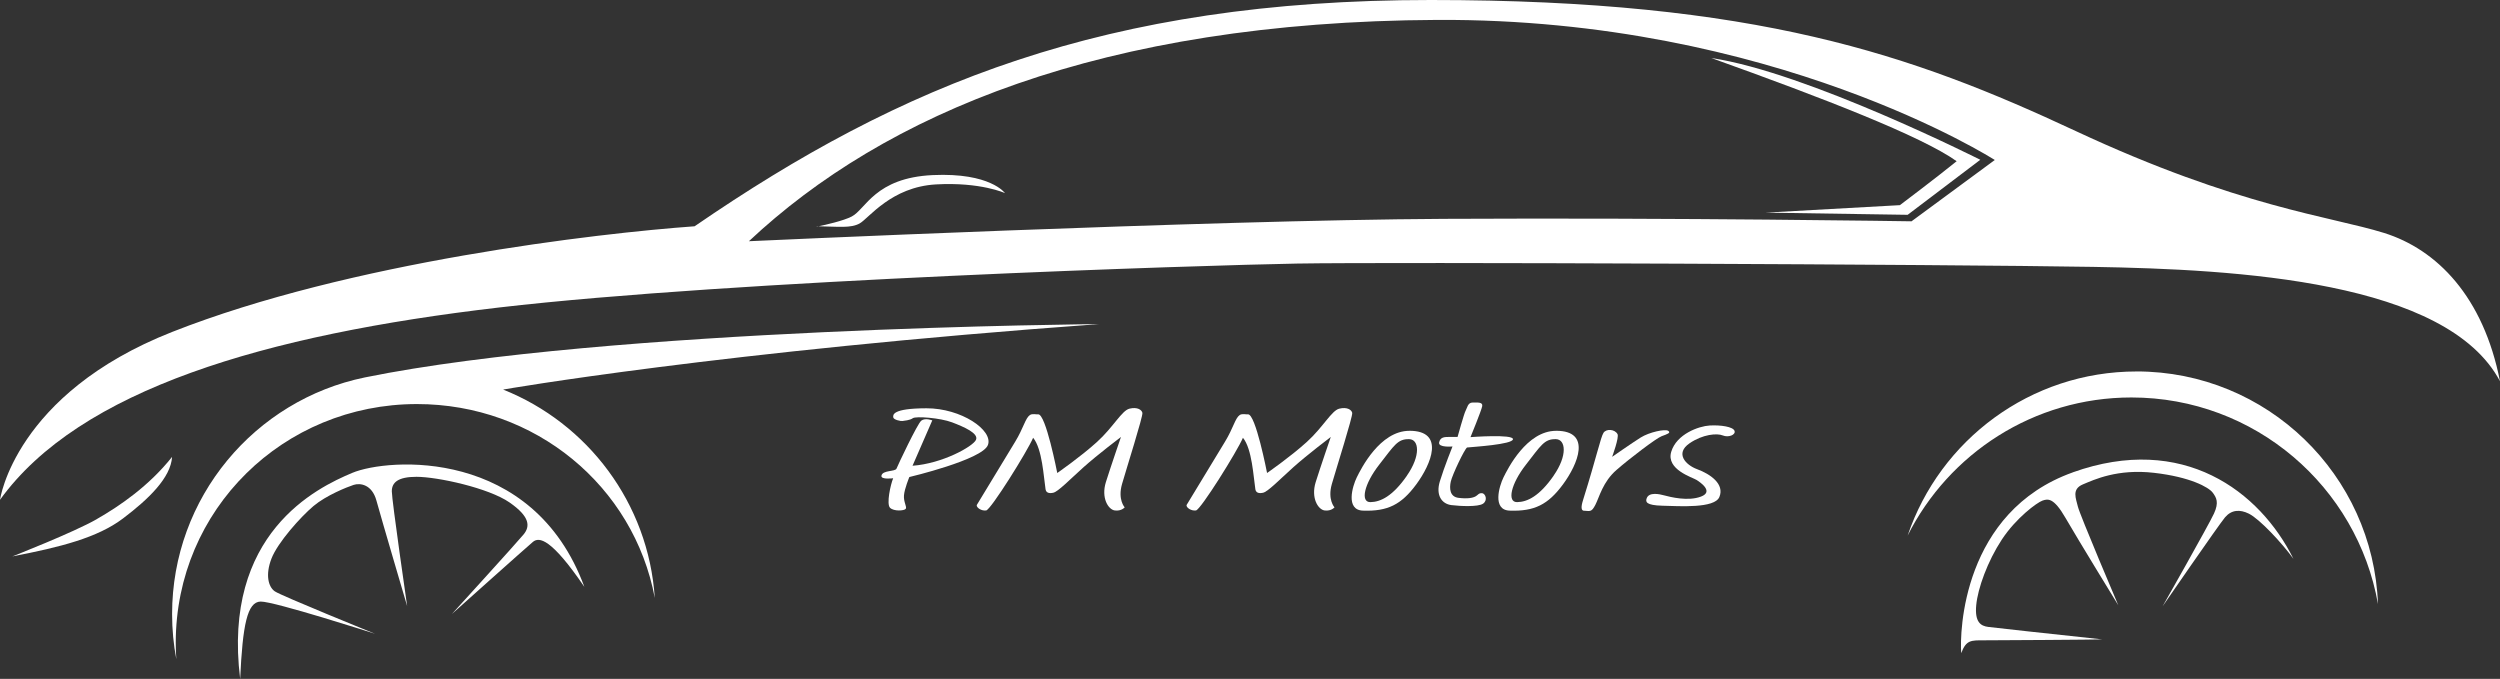 <?xml version="1.0" encoding="UTF-8"?>
<svg id="Layer_2" data-name="Layer 2" xmlns="http://www.w3.org/2000/svg" viewBox="0 0 800 217.24">
  <rect x="0" y="0" width="800" height="217.24" fill="#333333" stroke="none"/>
  <defs>
    <style>
      .cls-1 {
        fill: #fff;
      }
    </style>
  </defs>
  <g id="Layer_1-2" data-name="Layer 1">
    <g id="pmmotors-logo-fundo-escuro">
      <g>
        <path class="cls-1" d="M683.7,118.87c-34.03,0-62.93,21.98-73.26,52.52,13.16-26.21,40.29-44.2,71.62-44.2,39.47,0,72.27,28.54,78.89,66.11-1.51-41.37-35.52-74.44-77.26-74.44Z"/>
        <path class="cls-1" d="M351.72,103.71s-157.16,1.23-234.94,17.06c0,0,0,0,0,0-35.22,7.22-61.71,38.39-61.71,75.74,0,4.92.46,9.75,1.35,14.42-.12-1.73-.18-3.47-.18-5.23,0-42.71,34.48-76.4,77.18-76.4,37.79,0,69.39,26.19,76.11,62.04-2-30.35-21.51-55.91-48.53-66.68,0,0,0,0,0,0,0,0,69.5-12.2,190.72-20.95Z"/>
        <path class="cls-1" d="M31,166.11c-7.46,4.28-27.06,11.94-27.06,11.94,15.42-2.98,27.25-5.97,35.41-12.14,8.16-6.17,15.31-13.03,15.71-19.7-7.36,9.25-16.61,15.62-24.07,19.89Z"/>
        <path class="cls-1" d="M762.86,74.53c-16.98-5.3-46.42-8.22-98.68-32.62C611.94,17.5,562.07,0,457.82,0s-169.5,27.05-235.55,72.41c-31.05,2.23-110.35,11.41-167.21,33.82C4.67,126.09,0,159.94,0,159.94c25.46-35.27,84.61-52.78,159.68-61.54,75.07-8.75,225.2-13.53,255.44-14.06,30.24-.53,208.23.26,254.64,1.06,46.42.79,113.26,4.51,130.24,36.61-5.31-27.05-20.16-42.18-37.14-47.48ZM611.67,70.82s-73.08-1.19-149.47-.79c-76.4.4-222.55,7.16-222.55,7.16C282.88,36.62,352.25,6.9,459.94,6.37c107.7-.54,178.39,44.83,178.39,44.83l-26.66,19.63Z"/>
        <path class="cls-1" d="M607.96,65.65l-42.97,2.39,45.46.7,23.24-17.61s-55.57-28.05-86.07-32.56c35.94,12.86,67.37,25.07,78.51,33.02-6.37,5.17-18.17,14.06-18.17,14.06Z"/>
        <path class="cls-1" d="M298.47,56.03c-18.5.86-21.42,10.94-25.93,13.26-2.68,1.38-8.39,2.66-10.59,3.12,6.23.09,10.31.69,13.17-.93,2.92-1.66,10.08-11.67,24.4-12.47,14.32-.8,22.08,2.79,22.08,2.79,0,0-4.64-6.63-23.14-5.77Z"/>
        <path class="cls-1" d="M261.07,72.6s.33-.06.89-.18c-.12,0-.23,0-.36,0l-.53.19Z"/>
        <path class="cls-1" d="M112.73,151.32c-11.41,4.77-41.64,19.36-35.88,65.92.8-17.31,2.27-24.64,6.54-24.74,4.28-.1,36.63,10.31,36.63,10.31,0,0-29.99-12.14-32.08-13.58s-3.07-5.29-1.08-10.46c1.99-5.17,9.38-13.41,13.46-16.84,4.08-3.43,10.74-6.07,12.83-6.76s5.89-.17,7.31,5.02c1.54,5.65,9.83,33.77,9.83,33.77,0,0-4.91-33.89-4.91-36.74s1.99-4.64,7.89-4.64c6.7,0,23.07,3.55,29.77,8.2,6.7,4.64,6.57,7.72,4.51,10.24-2.06,2.52-22.94,25.46-22.94,25.46,0,0,23.94-21.42,25.93-23.08,1.99-1.66,5.87-1.13,16.45,14.39-16.45-44.7-62.86-41.25-74.27-36.47Z"/>
        <path class="cls-1" d="M663.3,151.16c-35.28,12.6-36.24,51.09-35.71,57.85,1.59-4.24,3.12-4.11,7.29-4.11s36.21-.2,37.8-.3c-16.91-1.79-33.92-3.68-36.41-3.98-2.49-.3-4.38-1.59-3.88-6.96s3.61-14.03,8.19-20.99,11.27-11.87,13-12.47c1.72-.6,3.58-1.06,7.36,5.5,3.78,6.57,16.91,27.98,16.91,27.98,0,0-12.33-28.98-12.93-31.57-.6-2.59-2.06-5.57,1.59-7.1s11.07-5.04,22.75-3.71c11.67,1.33,17.51,4.64,18.77,6.3,1.26,1.66,2.06,3.18.46,6.7s-16.45,29.71-16.45,29.71c0,0,17.9-25.99,19.96-28.45,2.06-2.45,4.77-2.61,7.63-1.19,3.48,1.72,10.71,9.52,14.27,14.46-10.74-21.63-35.33-40.28-70.61-27.68Z"/>
      </g>
      <g>
        <path class="cls-1" d="M285.81,153.05c-.83,1.99-2.22,8.26-.99,9.45s4.54.96,5.01.33-.73-2.16-.56-4.31,1.72-5.87,1.72-5.87c0,0,23.41-5.54,25.15-10.26s-8.55-11.77-19.7-11.74-10.69,2.19-10.59,2.93,2.39,1.24,2.93,1.14,2.34-.2,3.33-.9,8.8-.1,12.58,1.34,8.6,3.53,7.61,5.62-10.69,7.56-20.29,8.26c1.64-3.78,6.32-14.52,6.32-14.52,0,0-2.29-.9-3.53.1s-7.51,14.27-7.91,15.32-4.5.44-4.83,2.29c-.24,1.34,3.75.81,3.75.81Z"/>
        <path class="cls-1" d="M312.55,161.63c-.1.85,1.54,1.93,3.03,1.71s13.18-18.92,15.02-23.25c2.94,3.54,3.37,12.63,3.98,16.51.24,1.57,2.06,1.15,2.39,1.09,1.54-.25,5.29-4.17,9.8-8.21s11.94-9.65,11.94-9.65c0,0-3.23,9.35-4.82,14.42s.75,8.85,2.88,9.1,3.13-1,3.13-1c0,0-2.29-2.44-.85-7.46s6.76-21.78,6.52-22.78-1.64-1.94-4.13-1.34-5.17,5.92-10.44,10.69-12.68,9.9-12.68,9.9c0,0-3.69-19.14-6.14-18.77-.53.08-1.82-.32-2.61.22-1.48,1.02-2.01,4.1-4.72,8.55-3.73,6.12-12.28,20.24-12.28,20.24Z"/>
        <path class="cls-1" d="M379.69,161.63c-.1.85,1.54,1.93,3.03,1.71s13.18-18.92,15.02-23.25c2.94,3.54,3.37,12.63,3.98,16.51.24,1.57,2.06,1.15,2.39,1.09,1.54-.25,5.29-4.17,9.8-8.21s11.94-9.65,11.94-9.65c0,0-3.23,9.35-4.82,14.42s.75,8.85,2.88,9.1,3.13-1,3.13-1c0,0-2.29-2.44-.85-7.46s6.76-21.78,6.52-22.78-1.64-1.94-4.13-1.34-5.17,5.92-10.44,10.69-12.68,9.9-12.68,9.9c0,0-3.69-19.14-6.14-18.77-.53.08-1.82-.32-2.61.22-1.48,1.02-2.01,4.1-4.72,8.55-3.73,6.12-12.28,20.24-12.28,20.24Z"/>
        <path class="cls-1" d="M451.01,137.86c-9.45,0-15.51,12.19-16.85,14.92s-3.68,10.42,1.98,10.62c7.91.28,12.28-1.92,17.06-8.39,4.77-6.47,9.3-17.16-2.19-17.16ZM450.21,152.23c-4.53,6.52-8.41,8.41-11.69,8.45s-1.99-5.82,2.83-11.99c4.82-6.17,5.87-8.26,9.6-8.16,3.13.08,3.78,5.17-.75,11.69Z"/>
        <path class="cls-1" d="M497.96,137.86c-9.45,0-15.51,12.19-16.85,14.92s-3.68,10.42,1.98,10.62c7.91.28,12.28-1.92,17.06-8.39,4.77-6.47,9.3-17.16-2.19-17.16ZM497.16,152.23c-4.53,6.52-8.41,8.41-11.69,8.45s-1.99-5.82,2.83-11.99c4.82-6.17,5.87-8.26,9.6-8.16,3.13.08,3.78,5.17-.75,11.69Z"/>
        <path class="cls-1" d="M474.24,157.82c1.19.11,1.89,2.35.3,3.38s-7.16.8-10.11.43-5.07-3.02-3.68-7.59,4.05-11.17,4.05-11.17c0,0-4.64.43-4.28-1.29s1.69-1.76,3.18-1.76h2.72s2.09-7.56,2.59-8.42.66-2.59,2.22-2.59,3.32-.2,3.08,1.16-3.75,9.91-3.75,9.91c0,0,13.66-1.03,13.59.66s-12.8,2.46-14.69,2.66c-.82.51-4.74,8.75-5.21,10.91s-.36,4.87,2.52,5.21,4.49.03,5.45-.5c.73-.4.95-1.09,2.01-.99Z"/>
        <path class="cls-1" d="M506.89,163.43c1.99.1,2.39.52,3.65-1.93s2.35-7.29,6.73-11.11,12.77-10.18,14.46-10.81,3.12-1.06,2.09-1.72-6.07.43-8.82,2.16-9.12,6.17-9.12,6.17c0,0,2.31-6.24,1.72-7.29-.86-1.56-3.58-1.79-4.48-.4s-2.29,7.92-6.4,21.05c-.47,1.49-1.19,3.82.17,3.89Z"/>
        <path class="cls-1" d="M526.89,159.58c-.27.95-.3,2.12,5.11,2.25s16.65.92,18.2-2.79c1.72-4.11-2.85-7.33-7.1-8.89-3.75-1.38-7.13-5.08-2.45-8.29,4.24-2.92,8.82-3.28,10.64-2.52s4.24-.2,3.75-1.49-4.38-1.89-7.92-1.69-10.64,2.75-12.33,8.42,6.76,8.16,8.09,8.99,5.57,3.78,1.43,5.34-9.64.18-12.07-.46c-.95-.25-4.68-1.19-5.34,1.13Z"/>
      </g>
    </g>
  </g>
</svg>
